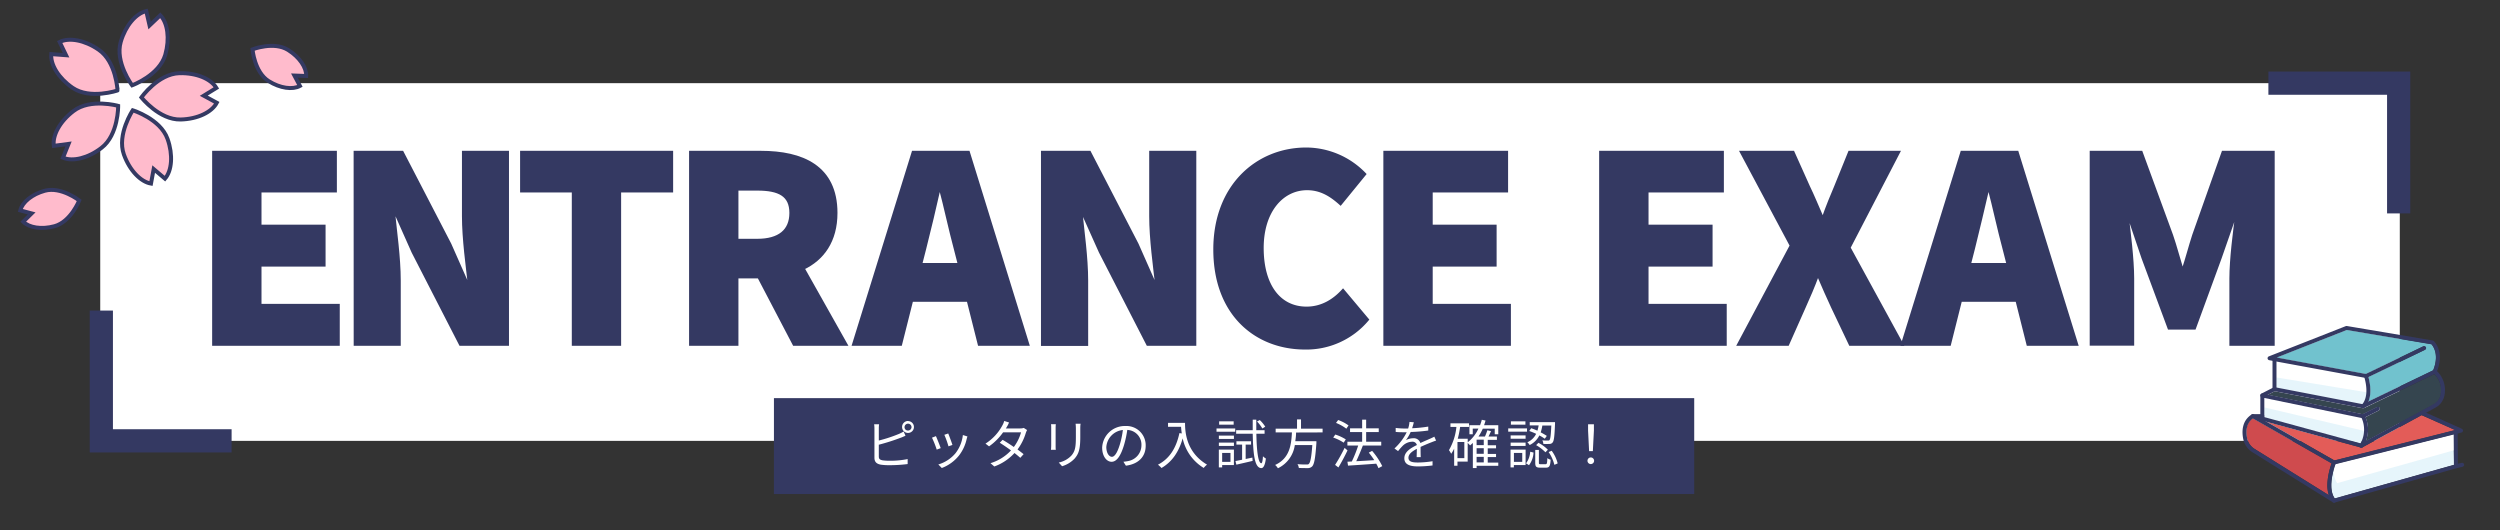 <svg xmlns="http://www.w3.org/2000/svg" viewBox="0 0 754.2 160"><rect x="0" y="0" width="754.2" height="160" fill="#333333" stroke="none"/><defs><style>.cls-1{fill:#fff;}.cls-2,.cls-3{fill:#343962;}.cls-11,.cls-12,.cls-2,.cls-4{stroke:#343962;}.cls-11,.cls-4,.cls-5{fill:none;}.cls-12,.cls-4{stroke-miterlimit:10;}.cls-4{stroke-width:7px;}.cls-6{fill:#cf4b4e;}.cls-7{fill:#71c2ce;}.cls-8{fill:#35454f;}.cls-9{fill:#e6f5fb;}.cls-10{fill:#e35c58;}.cls-11{stroke-linecap:round;stroke-linejoin:round;}.cls-11,.cls-12{stroke-width:1.2px;}.cls-12{fill:#fbc;}</style></defs><g id="レイヤー_2" data-name="レイヤー 2"><g id="レイヤー_1-2" data-name="レイヤー 1"><rect class="cls-1" x="30.24" y="25.09" width="693.73" height="107.91"/><path class="cls-2" d="M64.5,46h36.63V57.56H78.39V68.27H97.72V79.92H78.39V92.18H102v11.64H64.5Z"/><path class="cls-2" d="M107.18,46h14.13l14.36,27.71,5.66,12.8h.39c-.7-6.13-1.86-14.43-1.86-21.34V46h13.19v57.82H138.93L124.65,76,119,63.31h-.39c.62,6.44,1.79,14.35,1.79,21.34v19.17h-13.2Z"/><path class="cls-2" d="M173,57.56h-15.6V46h45.17V57.56H186.88v46.26H173Z"/><path class="cls-2" d="M208.38,46h21.19c12.33,0,22.58,4.27,22.58,18.24,0,8.46-4,13.89-9.94,16.68l12.89,22.9H239.58L228.94,83.48h-6.67v20.34H208.38Zm20.1,26.54c6.59,0,10.16-2.87,10.16-8.3S235.07,57,228.48,57h-6.21V72.54Z"/><path class="cls-2" d="M275.51,46h16.6L310,103.82H295.45l-3.34-13.27H275l-3.34,13.27H257.58Zm2.17,33.84h11.79L288.23,75c-1.55-5.74-3-12.65-4.58-18.55h-.31C282,62.45,280.39,69.21,278.92,75Z"/><path class="cls-2" d="M314.54,46h14.12L343,73.71l5.66,12.8h.39c-.7-6.13-1.86-14.43-1.86-21.34V46H360.4v57.82H346.28L332,76l-5.67-12.65H326c.62,6.44,1.78,14.35,1.78,21.34v19.17H314.54Z"/><path class="cls-2" d="M366.53,75.26C366.53,56,379.41,45,394.08,45a24.58,24.58,0,0,1,17.54,7.53l-7.22,8.85c-2.95-2.64-6-4.5-10.09-4.5-7.45,0-13.58,6.67-13.58,17.92C380.73,86.28,386,93,394.16,93c4.66,0,8.3-2.32,11-5.27l7.29,8.69a24,24,0,0,1-18.85,8.53C379,104.9,366.53,94.82,366.53,75.26Z"/><path class="cls-2" d="M417.83,46h36.63V57.56H431.72V68.27H451V79.92H431.72V92.18h23.59v11.64H417.83Z"/><path class="cls-2" d="M482.93,46h36.63V57.56H496.83V68.27h19.32V79.92H496.83V92.18h23.59v11.64H482.93Z"/><path class="cls-2" d="M540.44,74.09,525.46,46H540.9l4.66,10.4c1.32,2.72,2.56,5.74,4.19,9.47h.31c1.32-3.73,2.56-6.75,3.73-9.47L558,46h14.66l-14.9,28.72,15.91,29.1H558.21l-5.35-11.26c-1.4-3-2.72-6-4.27-9.62h-.31c-1.32,3.57-2.64,6.6-4,9.62l-5,11.26H524.61Z"/><path class="cls-2" d="M591.89,46H608.5l17.92,57.82H611.83L608.5,90.55H591.42l-3.33,13.27H574Zm2.17,33.84h11.8L604.62,75c-1.56-5.74-3-12.65-4.58-18.55h-.31c-1.4,6.05-3,12.81-4.43,18.55Z"/><path class="cls-2" d="M630.92,46h15l9.16,25c1.16,3.34,2.09,7,3.18,10.48h.39c1.16-3.49,2.09-7.14,3.18-10.48l8.85-25h15.05v57.82H673.06V84c0-5.74,1.09-14.36,1.87-20h-.39l-4.81,13.81L662,98.93h-7.61l-7.84-21.11L641.87,64h-.31c.69,5.66,1.78,14.28,1.78,20v19.79H630.92Z"/><rect class="cls-3" x="233.48" y="120.11" width="277.63" height="28.93"/><path class="cls-1" d="M265.12,129.28v3.62a43.65,43.65,0,0,0,6.08-2,12.47,12.47,0,0,0,1.41-.72l.56,1.28c-.45.19-1,.45-1.51.62a61,61,0,0,1-6.54,2.08v3.52c0,.82.33,1,1.12,1.19a15.11,15.11,0,0,0,2.11.13,26.3,26.3,0,0,0,5.47-.51V140a44.23,44.23,0,0,1-5.53.34,17.2,17.2,0,0,1-2.57-.16c-1.23-.23-1.92-.79-1.92-2.08v-8.81a9.11,9.11,0,0,0-.09-1.29h1.49A10,10,0,0,0,265.12,129.28Zm8.82-2.25a1.79,1.79,0,1,1-1.8,1.8A1.8,1.8,0,0,1,273.94,127Zm0,2.85a1.06,1.06,0,0,0,1.05-1,1.07,1.07,0,0,0-1.05-1.07,1.06,1.06,0,0,0-1.06,1.07A1,1,0,0,0,273.94,129.88Z"/><path class="cls-1" d="M283.8,135.19l-1.21.45a28.72,28.72,0,0,0-1.43-3.6l1.19-.47C282.67,132.26,283.5,134.36,283.8,135.19Zm7.82-2.72a12.55,12.55,0,0,1-2.28,4.91,12.15,12.15,0,0,1-5.22,3.81l-1.05-1.07a10.71,10.71,0,0,0,5.2-3.41,10.92,10.92,0,0,0,2.21-5.47l1.38.43C291.74,132,291.68,132.26,291.62,132.47Zm-4.29,1.76-1.19.42a28.51,28.51,0,0,0-1.25-3.48l1.17-.4C286.33,131.41,287.12,133.52,287.33,134.23Z"/><path class="cls-1" d="M303.79,128.68a5.7,5.7,0,0,1-.34.57h4.34a3.11,3.11,0,0,0,1.06-.16l1,.64a6.18,6.18,0,0,0-.38.87,16.1,16.1,0,0,1-2.5,5c.68.5,1.32,1,1.83,1.41l-1,1.11c-.48-.44-1.09-.93-1.74-1.46a15.27,15.27,0,0,1-6.1,4.07l-1.15-1a14,14,0,0,0,6.19-3.85c-1.15-.84-2.37-1.67-3.39-2.31l.86-.88c1.06.61,2.26,1.38,3.38,2.16a13.37,13.37,0,0,0,2.18-4.43h-5.41a17.56,17.56,0,0,1-4.24,4.24l-1.08-.83a14.7,14.7,0,0,0,5.14-5.57,5.51,5.51,0,0,0,.51-1.27l1.46.47C304.24,127.84,304,128.39,303.79,128.68Z"/><path class="cls-1" d="M318.46,129.12v5.35c0,.4,0,.93.06,1.22h-1.47a11.11,11.11,0,0,0,.08-1.24v-5.33c0-.29,0-.85-.06-1.15h1.45C318.49,128.27,318.46,128.74,318.46,129.12Zm7.44.12v2.59c0,3.84-.53,5.1-1.68,6.48a8.53,8.53,0,0,1-3.81,2.34l-1-1.11a7.23,7.23,0,0,0,3.83-2.13c1.13-1.32,1.33-2.62,1.33-5.65v-2.52a13.44,13.44,0,0,0-.08-1.4H326C325.92,128.24,325.9,128.69,325.9,129.24Z"/><path class="cls-1" d="M339.66,140.49l-.75-1.19a10.82,10.82,0,0,0,1.38-.2,4.85,4.85,0,0,0,4.06-4.76,4.45,4.45,0,0,0-4.27-4.64,31.5,31.5,0,0,1-1,4.61c-1,3.3-2.24,5-3.73,5s-2.85-1.64-2.85-4.28a6.82,6.82,0,0,1,7-6.51,5.8,5.8,0,0,1,6.13,5.89C345.66,137.75,343.46,140,339.66,140.49Zm-4.22-2.68c.75,0,1.6-1.07,2.41-3.77a26.65,26.65,0,0,0,.9-4.32,5.57,5.57,0,0,0-5,5.18C333.79,136.92,334.72,137.81,335.44,137.81Z"/><path class="cls-1" d="M357.5,127.57c0,2.83.37,8.87,6.64,12.6a5.64,5.64,0,0,0-1,1,13.82,13.82,0,0,1-6.35-8.92c-1.19,4.15-3.2,7.06-6.39,8.94a7.69,7.69,0,0,0-1.07-1c3.54-1.84,5.51-5.06,6.48-9.54l.71.11c-.11-.73-.18-1.44-.21-2h-3.94v-1.19Z"/><path class="cls-1" d="M367,129.25h5.64v1H367Zm5.24,11.05H368.7V141h-1v-5.36h4.55Zm-4.53-8.89h4.54v1h-4.54Zm0,2.11h4.54v1h-4.54Zm4.46-5.41h-4.38v-1h4.38Zm-3.47,8.54v2.69h2.51v-2.69Zm9.12,1.39.07,1c-1.72.42-3.52.82-4.9,1.14l-.27-1.09,2-.4v-4.56H373v-1h4.42v1h-1.63v4.34Zm1.2-7.19c.1,5.32.55,8.84,1.49,8.9.26,0,.43-.8.5-2.1a4.45,4.45,0,0,0,.88.68c-.29,2.32-.87,2.91-1.39,2.89-2-.06-2.44-4.06-2.58-10.37h-5v-1.07h5c0-1,0-2.07,0-3.17H379c0,1.1,0,2.16,0,3.17h2.5v1.07Zm1.81-1.58a11.88,11.88,0,0,0-1.61-2.12l.83-.43a10.12,10.12,0,0,1,1.65,2Z"/><path class="cls-1" d="M391,130.48c0,.87-.11,1.75-.24,2.63h6.37s0,.38,0,.58c-.32,4.56-.64,6.32-1.26,7a1.85,1.85,0,0,1-1.36.53c-.57,0-1.61,0-2.68-.05a2.71,2.71,0,0,0-.41-1.15c1.13.11,2.27.11,2.67.11s.59,0,.75-.18c.48-.41.79-2,1.06-5.68h-5.28a9.16,9.16,0,0,1-5.1,7,4,4,0,0,0-.84-1c4.42-2,4.88-6.13,5.07-9.82h-4.91v-1.13h6.45v-2.79h1.2v2.79H399v1.13Z"/><path class="cls-1" d="M405.36,133.54A13.88,13.88,0,0,0,402.2,132l.63-.91a13.74,13.74,0,0,1,3.17,1.47Zm1.16,2.34c-.8,1.68-1.85,3.65-2.75,5.14l-1-.77a49.15,49.15,0,0,0,2.87-5.14Zm-.36-6.55a12.71,12.71,0,0,0-3.11-1.74l.64-.88a11.82,11.82,0,0,1,3.14,1.64Zm9.7,11.91a10.73,10.73,0,0,0-.68-1.36c-3.09.24-6.3.45-8.51.59l-.18-1.18,1.33-.07a38,38,0,0,0,1.92-4.81h-3.26v-1.14h4.45v-2.93h-3.65v-1.12h3.65v-2.61h1.21v2.61h3.8v1.12h-3.8v2.93h4.55v1.14h-5.54c-.59,1.52-1.34,3.34-2,4.73,1.65-.08,3.55-.19,5.44-.32a25.89,25.89,0,0,0-1.65-2.27l1-.53a21.55,21.55,0,0,1,3.06,4.6Z"/><path class="cls-1" d="M426,129.19a39.69,39.69,0,0,0,4.88-.5l0,1.19a46.54,46.54,0,0,1-5.31.44,13,13,0,0,1-1.44,2.48,4.65,4.65,0,0,1,2.23-.59,2.06,2.06,0,0,1,2.14,1.44c1.09-.52,2.06-.91,2.9-1.29.48-.21.86-.39,1.31-.63l.53,1.2c-.42.11-1,.34-1.43.51-.89.34-2,.81-3.25,1.38,0,.93,0,2.29.05,3.08h-1.23c0-.61.05-1.65.05-2.5-1.49.78-2.53,1.63-2.53,2.69,0,1.25,1.25,1.44,2.9,1.44a28.66,28.66,0,0,0,4.37-.39l0,1.28a37.44,37.44,0,0,1-4.38.29c-2.29,0-4.13-.49-4.13-2.45s1.9-3.07,3.78-4a1.34,1.34,0,0,0-1.46-1,4.21,4.21,0,0,0-2.75,1.17,18.84,18.84,0,0,0-1.46,1.66l-1.09-.8a16.91,16.91,0,0,0,3.7-4.89h-.71c-.68,0-1.74,0-2.62-.1v-1.2a24,24,0,0,0,2.7.18c.34,0,.71,0,1.06,0a8.33,8.33,0,0,0,.4-2l1.31.11A15,15,0,0,1,426,129.19Z"/><path class="cls-1" d="M452,140.52h-6.54v.69h-1.13v-7.59c-.27.27-.56.51-.84.75a9.64,9.64,0,0,0-.72-.75v5.64h-3.08v1.24h-1v-5.15a10.5,10.5,0,0,1-.9,1.55,7,7,0,0,0-.67-1.1,17.39,17.39,0,0,0,2.25-7h-1.8v-1.09h5.61v1.09h-2.69a29.33,29.33,0,0,1-.71,3.55h3v1.09a11.12,11.12,0,0,0,3.23-4.14h-1.71V131h-1v-2.72h3.2a14.94,14.94,0,0,0,.53-1.64l1.13.23c-.14.48-.29,1-.45,1.41H452V131h-1.07v-1.68h-3.6a15.35,15.35,0,0,1-1.3,2.37h1.95a15.62,15.62,0,0,0,.72-1.89l1.12.27c-.25.54-.52,1.12-.76,1.62h2.53v1h-2.77v1.64h2.51v.93h-2.51v1.69h2.51v.93h-2.51v1.67H452Zm-10.24-7.17h-2.07v4.86h2.07Zm5.86-.71h-2.16v1.64h2.16Zm0,2.57h-2.16v1.69h2.16Zm-2.16,4.29h2.16v-1.67h-2.16Z"/><path class="cls-1" d="M460.67,130.23H455v-1h5.67Zm-.43,10.07H456.7V141h-1v-5.36h4.55Zm0-7.94h-4.51v-1h4.51Zm-4.51,1.16h4.51v1h-4.51Zm4.46-5.41h-4.38v-1h4.38Zm-3.47,8.54v2.69h2.51v-2.69Zm3.65,3.13a6.45,6.45,0,0,0,1.26-3.5l1,.24a6.76,6.76,0,0,1-1.36,3.82Zm5.66-7.42a14.05,14.05,0,0,0-1.64-1,6.35,6.35,0,0,1-2.92,2.9,3.64,3.64,0,0,0-.7-.83,5.36,5.36,0,0,0,2.65-2.55,19.55,19.55,0,0,0-2.08-.86l.6-.83c.59.19,1.23.46,1.87.73a11,11,0,0,0,.37-1.58h-2.69v-1h7.63s0,.35,0,.5c-.15,3.76-.31,5.15-.71,5.62a1.12,1.12,0,0,1-.94.46,16.78,16.78,0,0,1-1.87,0,2.63,2.63,0,0,0-.31-1.08c.72.07,1.39.07,1.65.07s.42,0,.51-.16c.27-.29.42-1.41.55-4.37h-2.71a13.14,13.14,0,0,1-.49,2.06,18.33,18.33,0,0,1,1.84,1.06Zm.23,7.68c.41,0,.49-.22.54-1.83a2.93,2.93,0,0,0,1,.47c-.11,1.92-.4,2.4-1.4,2.4h-1.78c-1.19,0-1.47-.32-1.47-1.5v-3.85h1.1v3.85c0,.4.07.46.53.46Zm-2.15-6.45a11.06,11.06,0,0,1,2.85,2.08l-.73.78a12.7,12.7,0,0,0-2.81-2.16Zm4,2.4a10.79,10.79,0,0,1,1.81,3.81l-1,.43a11.8,11.8,0,0,0-1.73-3.86Z"/><path class="cls-1" d="M478.91,139a1,1,0,1,1,2,0,1,1,0,0,1-1,1A1,1,0,0,1,478.91,139Zm.18-9.11,0-1.89h1.76l0,1.89-.32,6.21H479.4Z"/><polyline class="cls-4" points="69.87 132.99 30.57 132.99 30.57 93.69"/><polyline class="cls-4" points="684.33 25.09 723.63 25.09 723.63 64.38"/><rect class="cls-5" width="754.2" height="160"/><path class="cls-6" d="M702.61,149.43l-22.45-14a5.09,5.09,0,0,1-2.3-3.31,7.69,7.69,0,0,1,0-3.47h0a4.55,4.55,0,0,1,1.75-2.5l23.8,13.59a21.42,21.42,0,0,0-1.28,6.18A9.8,9.8,0,0,0,702.61,149.43Z"/><path class="cls-1" d="M713.23,130a8.89,8.89,0,0,1-1.13,3.81l-28.34-7.73-.7-.19V120L712.49,126A8.36,8.36,0,0,1,713.23,130Z"/><path class="cls-1" d="M713.92,118.34a5.77,5.77,0,0,1-1.24,3.62l-25.95-5V109l26.62,4.9A14,14,0,0,1,713.92,118.34Z"/><path class="cls-7" d="M734.06,111.73l-19.61,9.45c.59-1.43,1-3.81,0-7.45l17.11-8.23a.56.56,0,0,0-.48-1l-17.37,8.36-15-2.75-12.06-2.22L708,99.52l18.18,3.06,7.39,1.25C734,104.37,736,106.92,734.06,111.73Z"/><path class="cls-8" d="M736.27,119.23A4.17,4.17,0,0,1,734.2,122l-20.55,11.19a9.67,9.67,0,0,0,.58-5.16,9.25,9.25,0,0,0-.63-2.19l4-2a.55.55,0,1,0-.5-1L712.79,125l-28.63-5.89,2.1-1.08,26.5,5.12H713l.12,0,21.27-10.25a7.3,7.3,0,0,1,1.91,3.47A6.76,6.76,0,0,1,736.27,119.23Z"/><path class="cls-9" d="M740.34,140.25l-36,10.15c-1.73-2.37-1-6.41-.31-8.78.21-.74.41-1.31.52-1.62l35.73-9,0,4.81Z"/><path class="cls-1" d="M740.31,135.83l-35.22,9.93a6.83,6.83,0,0,1-1.06-4.14c.21-.74.41-1.31.52-1.62l35.73-9Z"/><path class="cls-10" d="M740.75,129.75,718,135.48l-13.73,3.45h0l-20.5-11.7L712.22,135a.39.39,0,0,0,.15,0h.14l0,0,.08,0h0l15.28-8.31,2.66-1.45Z"/><path class="cls-9" d="M713.23,130a8.89,8.89,0,0,1-1.13,3.81l-28.34-7.73-.7-.68v-2.5Z"/><path class="cls-9" d="M713.92,118.34a5.77,5.77,0,0,1-1.24,3.62l-25.95-5v-3.09Z"/><path class="cls-11" d="M679.62,125.54l24.51,14s-3.17,7.84,0,11.51l-24.26-15.1a5.59,5.59,0,0,1-2.55-3.67C676.9,130.15,676.94,127.23,679.62,125.54Z"/><polyline class="cls-11" points="704.13 139.53 742.44 129.9 730.73 124.64"/><polyline class="cls-11" points="704.13 151.04 740.9 140.67 740.83 130.31"/><line class="cls-11" x1="679.62" y1="125.54" x2="682.5" y2="125.54"/><path class="cls-11" d="M682.5,126.32v-7l30.37,6.26a9.16,9.16,0,0,1-.5,8.93"/><line class="cls-11" x1="712.87" y1="125.54" x2="717.33" y2="123.3"/><path class="cls-11" d="M682.5,119.28l3.67-1.88,26.7,5.16s2.94-2.28.92-9.13l-29.11-5.36,23.22-9.13,25.9,4.37s3.2,2.88.7,8.83a7.4,7.4,0,0,1,2.31,7.22,4.74,4.74,0,0,1-2.34,3.08l-22.1,12-30.56-8.34"/><line class="cls-11" x1="712.87" y1="122.56" x2="734.5" y2="112.14"/><line class="cls-11" x1="713.79" y1="113.43" x2="731.32" y2="105"/><line class="cls-11" x1="686.17" y1="117.4" x2="686.17" y2="108.35"/><line class="cls-11" x1="740.9" y1="140.67" x2="742.78" y2="140.22"/><path class="cls-12" d="M6.12,63.47l3.43.91L7,66.89c1.77,1.79,5.51,2.41,9.44,1.35,4.92-1.34,7.46-7.77,7.46-7.77s-5.44-4.26-10.37-2.93C9.65,58.61,6.73,61,6.12,63.47Z"/><path class="cls-12" d="M90.48,25.93l-1.66-3.14,3.55.13c.11-2.51-2-5.68-5.43-7.83-4.32-2.71-10.76-.2-10.76-.2s.57,6.89,4.89,9.59C84.52,26.64,88.28,27.13,90.48,25.93Z"/><path class="cls-12" d="M48.36,4.61,45.12,7.69l-1-4.35c-3.09.72-6.23,4.33-7.68,9.25-1.82,6.18,3.42,13.15,3.42,13.15s8.18-3,10-9.2C51.25,11.62,50.57,6.88,48.36,4.61Z"/><path class="cls-12" d="M18,12.66l1.93,4-4.46-.34c-.28,3.16,2.19,7.26,6.42,10.16,5.31,3.63,13.56.81,13.56.81S35.08,18.61,29.77,15C25.54,12.07,20.82,11.25,18,12.66Z"/><path class="cls-12" d="M16.24,44l4.44-.59L19,47.58c2.92,1.24,7.59.16,11.65-3,5.1-3.92,5-12.64,5-12.64s-8.39-2.36-13.49,1.57C18,36.67,15.79,40.9,16.24,44Z"/><path class="cls-12" d="M45.55,55.39,46.36,51l3.41,2.9c2.08-2.39,2.49-7.16.77-12-2.16-6.06-10.49-8.63-10.49-8.63s-4.83,7.26-2.68,13.32C39.09,51.41,42.43,54.85,45.55,55.39Z"/><path class="cls-12" d="M65.4,31l-3.93-2.13,3.81-2.35c-1.63-2.72-6-4.58-11.17-4.44-6.43.18-11.45,7.31-11.45,7.31s5.41,6.84,11.84,6.66C59.63,35.93,63.93,33.82,65.4,31Z"/></g></g></svg>